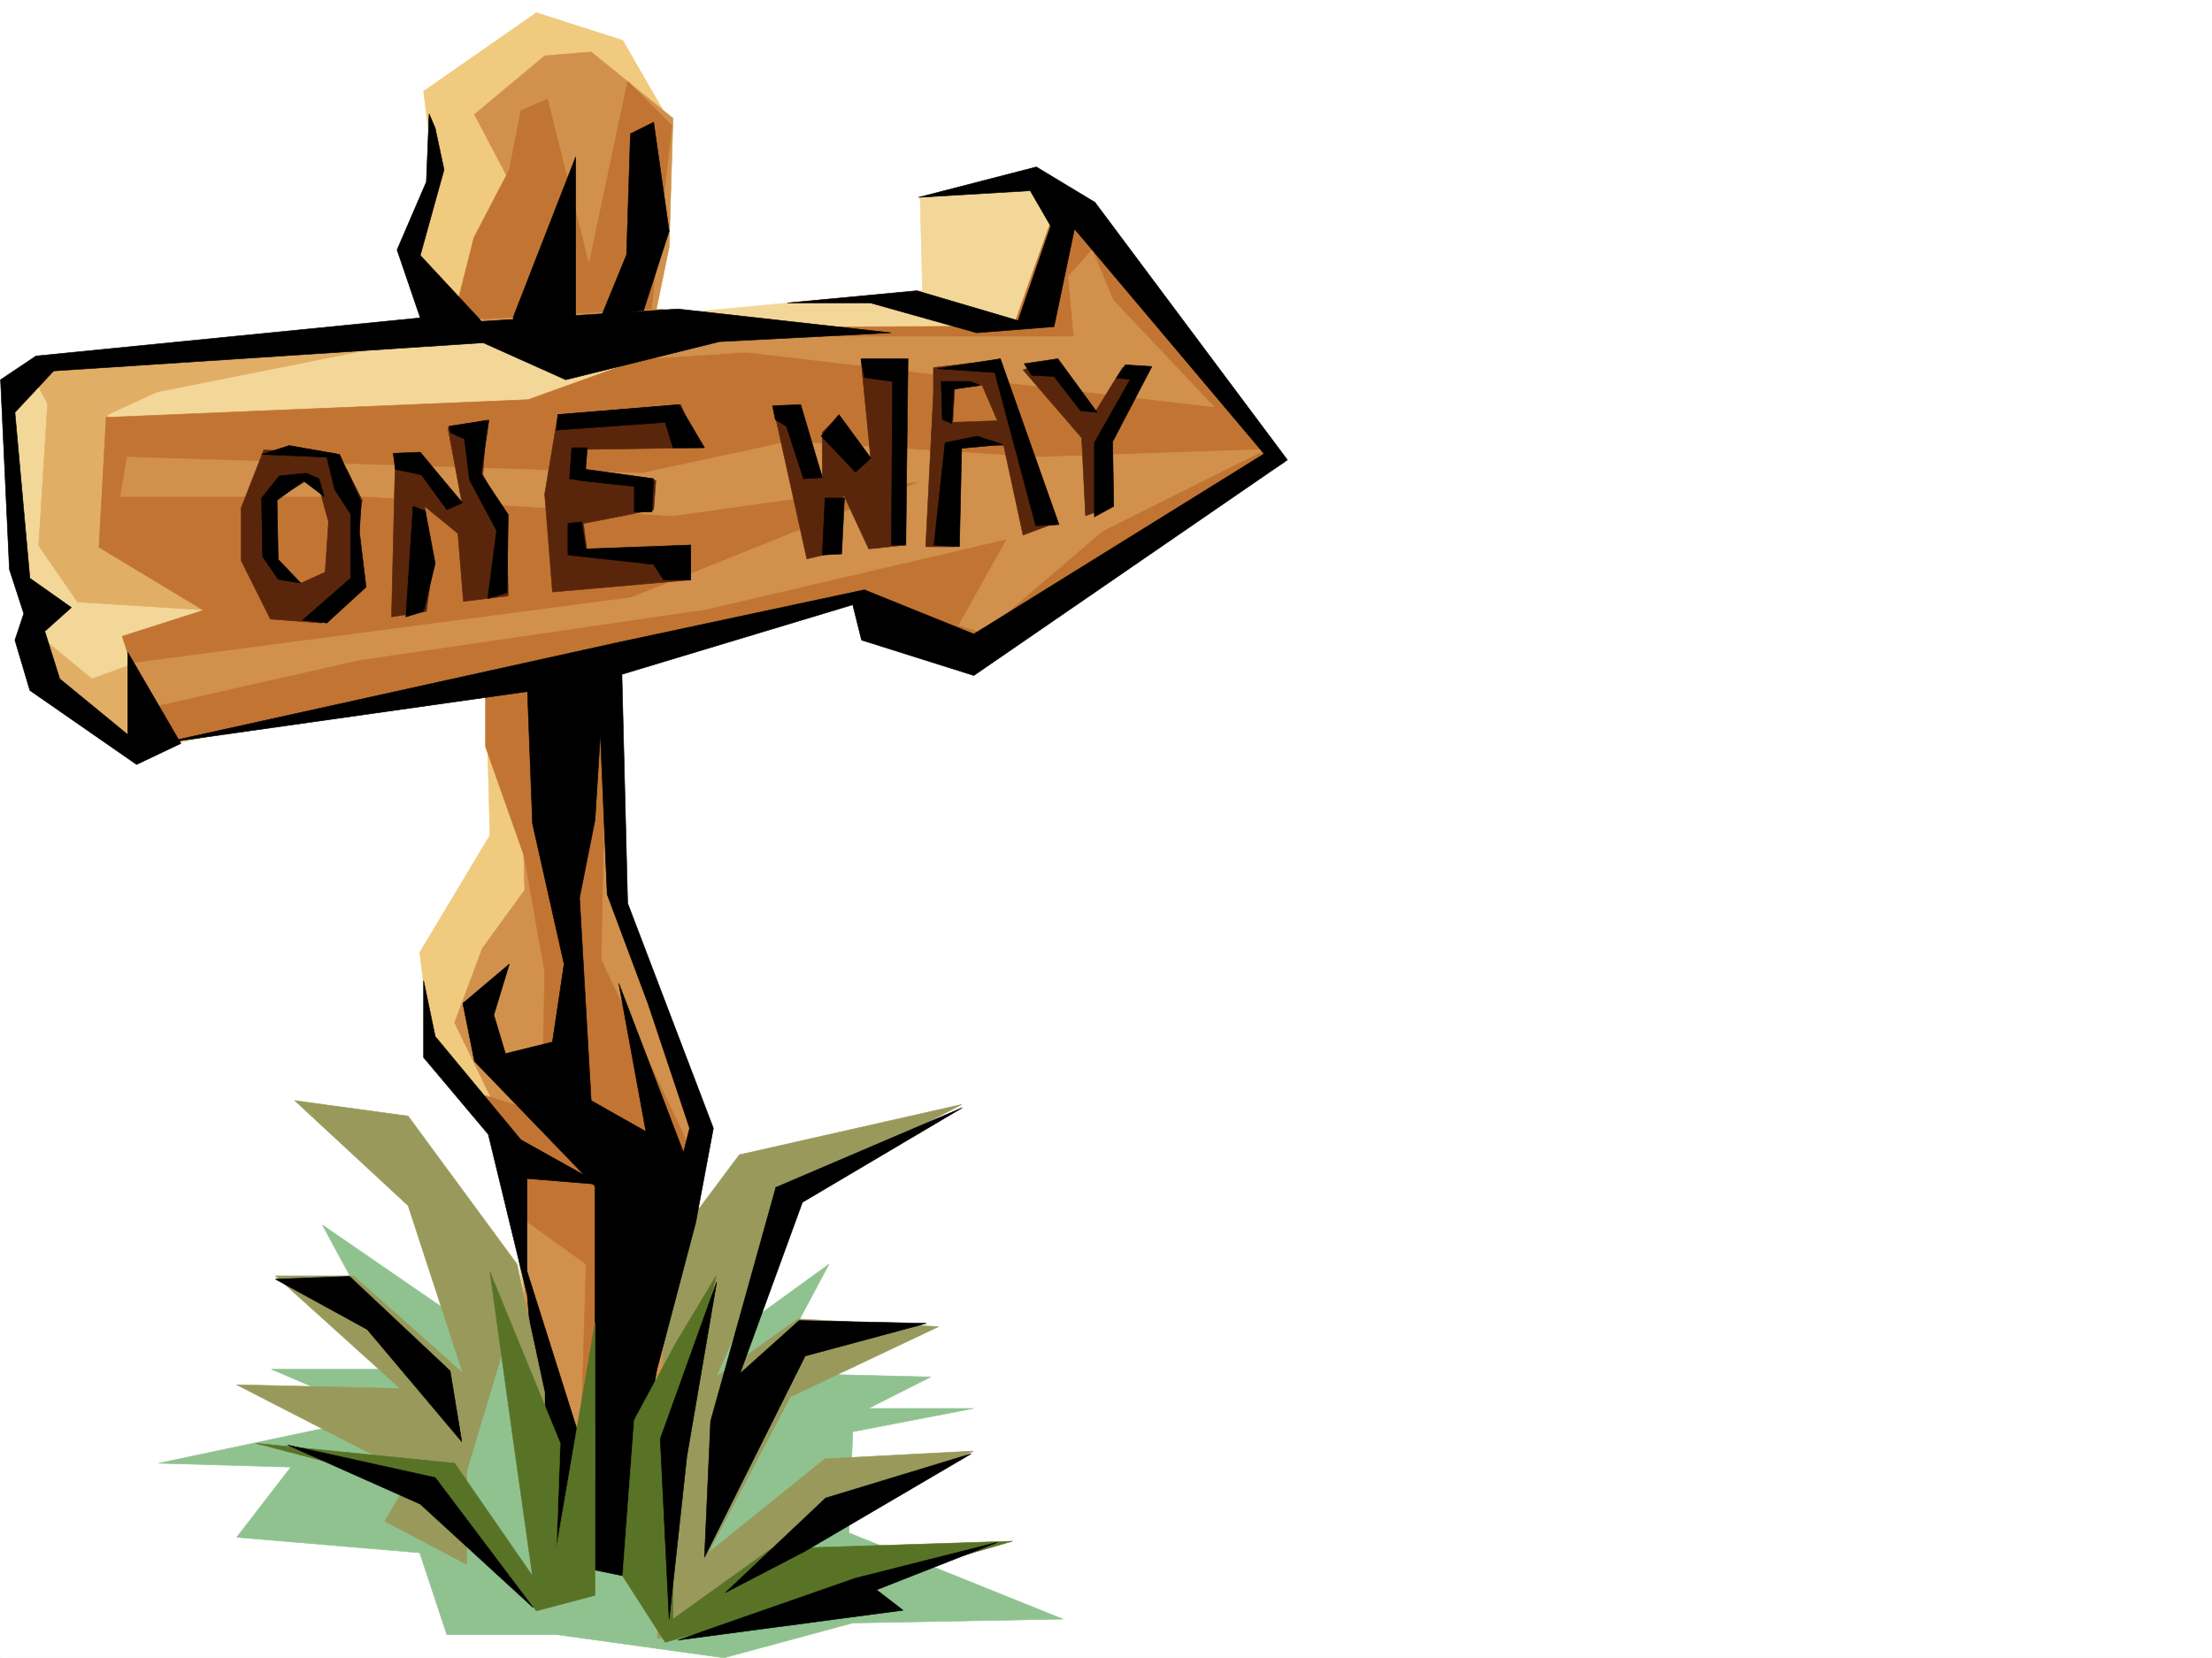 <svg xmlns="http://www.w3.org/2000/svg" width="2997.016" height="2246.297"><rect width="100%" height="100%" fill="#808080" stroke="none"/><defs><clipPath id="a"><path d="M0 0h2997v2244.137H0Zm0 0"/></clipPath><clipPath id="b"><path d="M215 1657h1226v587.137H215Zm0 0"/></clipPath><clipPath id="c"><path d="M214 1657h1227v587.137H214Zm0 0"/></clipPath></defs><path fill="#fff" d="M0 2246.297h2997.016V0H0Zm0 0"/><g clip-path="url(#a)" transform="translate(0 2.16)"><path fill="#fff" fill-rule="evenodd" stroke="#fff" stroke-linecap="square" stroke-linejoin="bevel" stroke-miterlimit="10" stroke-width=".743" d="M.742 2244.137h2995.531V-2.16H.743Zm0 0"/></g><g clip-path="url(#b)" transform="translate(0 2.16)"><path fill="#8fc28f" fill-rule="evenodd" d="m1155.367 1937.785 163.32-31.473h-142.363l84.653-42.699-216.5-5.238 78.671-147.523-95.171 68.894-253.25 5.238h-152.84l-185.063-127.347 105.649 195.5H367.89l148.347 63.691-301.187 63.656 179.039 5.239-73.39 95.129 247.972 20.96 36.715 110.848H753.73l227.055 31.477 174.582-47.196 284.688-5.238-289.97-116.832zm0 0"/></g><g clip-path="url(#c)" transform="translate(0 2.16)"><path fill="none" stroke="#8fc28f" stroke-linecap="square" stroke-linejoin="bevel" stroke-miterlimit="10" stroke-width=".743" d="m1155.367 1937.785 163.32-31.472h-142.363l84.653-42.7-216.5-5.238 78.671-147.523-95.171 68.894-253.25 5.238h-152.84l-185.063-127.347 105.649 195.5H367.89l148.347 63.691-301.187 63.656 179.039 5.239-73.39 95.129 247.972 20.96 36.715 110.848H753.73l227.055 31.477 174.582-47.196 284.688-5.238-289.969-116.832zm0 0"/></g><path fill="#f0ca7f" fill-rule="evenodd" stroke="#f0ca7f" stroke-linecap="square" stroke-linejoin="bevel" stroke-miterlimit="10" stroke-width=".743" d="m748.492 2077.031-68.933-559.52-95.133-100.37-15.754-126.606 95.168-158.785-15.719-590.957-93.684-194.016 35.231-96.617-15.758-126.566L726.79 17.242 843.66 54.66l67.45 116.871-77.926 416.453-6.024 411.961 6.024 285.352 110.886 258.41-58.457 596.98zm0 0"/><path fill="#d1914c" fill-rule="evenodd" stroke="#d1914c" stroke-linecap="square" stroke-linejoin="bevel" stroke-miterlimit="10" stroke-width=".743" d="m821.922 746.77 84.691-411.957 5.239-174.543-110.887-89.852-62.953 5.242-95.168 79.371 47.23 89.89-31.472 131.849-26.239 285.351 68.192 205.977 10.48 337.824-57.676 79.375-37.457 100.367 74.172 152.805 53.176 555.023 126.648 20.957 79.41-565.504-110.886-316.824zm0 0"/><path fill="#c27533" fill-rule="evenodd" stroke="#c27533" stroke-linecap="square" stroke-linejoin="bevel" stroke-miterlimit="10" stroke-width=".743" d="m850.387 110.105 59.941 59.903-27.723 248.676-268.968 15.757 28.465-112.375 47.972-92.12 15.719-80.153 35.973-15.719 56.187 223.965zM657.86 945.242v66.664l52.43 148.309 27.722 156.555-3.754 191.746-76.399-23.965 47.934 164.765 88.406 63.696-8.25 272.605 152.883-420.914-124.379-264.433 8.211-396.942zm0 0"/><path fill-rule="evenodd" stroke="#000" stroke-linecap="square" stroke-linejoin="bevel" stroke-miterlimit="10" stroke-width=".743" d="m779.969 212.703-84.653 217.242 26.196 686.086 42.738 190.262-15.758 105.61-63.656 15.718-15.758-52.434 20.996-68.894-62.949 53.176 15.719 78.629 163.36 169.265v406.719l-95.169-301.07 32.215 401.437 152.844 31.477-10.48-264.395 47.937-300.367-95.13-248.676 36.716 200.739-74.172-41.954-15.758-274.87 20.996-105.61 37.457-602.219 62.953-195.5-21-147.523-31.472 15.719-5.243 164.023-34.445 83.906-34.484 47.938zm0 0"/><path fill="#f3d799" fill-rule="evenodd" stroke="#f3d799" stroke-linecap="square" stroke-linejoin="bevel" stroke-miterlimit="10" stroke-width=".743" d="m1249.754 393.23-3.012-126.566 174.582-21.742 320.7 378.996-415.829 274.133-158.863-32.18-12.75-62.914-959.043 214.191L53.215 944.5 14.23 510.059Zm0 0"/><path fill="#e1ae66" fill-rule="evenodd" stroke="#e1ae66" stroke-linecap="square" stroke-linejoin="bevel" stroke-miterlimit="10" stroke-width=".743" d="M64.438 546.773 52.434 739.266l52.472 76.398 200.778 12.746-170.086-103.379 10.52-163.281 66.663-30.695 364.883-72.645L40.47 502.59zm-3.754 320.582 63.695 52.434 56.183-20.215 59.942 104.082-47.938 20.254-136.378-80.152zm0 0"/><path fill="#c27533" fill-rule="evenodd" stroke="#c27533" stroke-linecap="square" stroke-linejoin="bevel" stroke-miterlimit="10" stroke-width=".743" d="m1434.07 271.16-60.683 170.75-385.133 1.524-272.723 98.101-571.683 23.969-9.735 176.027 141.621 85.395-110.144 35.191 47.933 148.305 948.567-200.738 163.32 62.168 415.086-245.664zm0 0"/><path fill="#d1914c" fill-rule="evenodd" stroke="#d1914c" stroke-linecap="square" stroke-linejoin="bevel" stroke-miterlimit="10" stroke-width=".743" d="m172.313 619.422-8.993 53.176h331.922l415.867 26.238 337.903-47.195-393.348 158.043-683.351 89.89 32.218 58.414 281.715-63.652 471.313-68.934 406.836-95.132-65.18 116.87 32.96 10.481 161.095-137.828 221.773-110.848-309.437 10.477-337.16-20.957-198.548 42.695zm597.175-126.567 241.246-15.718 633.891 74.133-136.383-144.551-28.465-68.153-32.218 35.934 7.507 81.64h-316.945l-242.027-37.456-292.938 32.218Zm0 0"/><path fill="#99995c" fill-rule="evenodd" stroke="#99995c" stroke-linecap="square" stroke-linejoin="bevel" stroke-miterlimit="10" stroke-width=".743" d="m906.613 1692.012 95.13-127.309 301.226-68.191-221.817 116.129-110.886 253.132 110.886-78.628 190.34 10.476-200.816 95.133-110.887 211.219 158.078-127.313 200.82-10.515-190.3 100.367-137.125 84.652 195.539 15.719-295.946 53.176V1976.66zm-168.601 195.5-37.457-174.5-147.602-200.742-153.586-20.996 153.586 142.324 74.172 226.937-148.344-131.808H373.133l169.34 152.804-221.774-5.238 237.492 122.07-36.714 62.91 110.886 58.414v-126.566l52.473-174.5 53.176 285.352zm0 0"/><path fill="#597326" fill-rule="evenodd" stroke="#597326" stroke-linecap="square" stroke-linejoin="bevel" stroke-miterlimit="10" stroke-width=".743" d="m843.66 2135.445 15.719-211.218 56.969-105.606 53.918-89.894-58.414 237.417v227.72l132.625-95.134 327.425-10.476-470.57 137.043zm-89.93-36.715 5.278-143.066-95.168-232.176 31.476 226.938 26.196 185.02-105.61-152.801-269.007-26.98 242.773 63.655 137.121 163.32 79.414-20.995v-369.262zm0 0"/><path fill="#59260c" fill-rule="evenodd" stroke="#59260c" stroke-linecap="square" stroke-linejoin="bevel" stroke-miterlimit="10" stroke-width=".743" d="m453.285 614.184-95.87-4.496-30.735 78.667v71.165l39.687 79.37 68.934 5.239 50.203-44.926V730.27l-39.688-33.704-5.238 78.668-34.484 15.72-31.477-26.196-2.972-86.922 47.937-29.207 31.477 8.25zm0 0"/><path fill="#59260c" fill-rule="evenodd" stroke="#59260c" stroke-linecap="square" stroke-linejoin="bevel" stroke-miterlimit="10" stroke-width=".743" d="m427.09 641.16 15.719 57.676 18.726 63.652 20.996-29.207 8.211-55.445-20.957-41.914-23.969-16.5zm108.62-23.965-5.24 218.685 47.195-7.469 8.25-60.68-10.48-81.644 44.964 36.719 7.47 92.117 60.683-7.469-2.227-103.379-32.219-60.683 5.239-74.133-52.434 10.476 18.73 100.371-56.226-65.921zm512.481-63.655 44.965 203.71 44.965-10.48 4.5-77.145 34.445 74.137 50.203-5.242V487.617h-60.683l13.492 137.043-47.195-57.672-18.727 18.73v60.684l-34.488-95.132zm216.539-20.997-10.48 208.246h39.727l5.238-137.086h60.683l26.235 121.328 41.957-15.718-52.473-140.055-84.652 2.972 3.012-55.406zm0 0"/><path fill="#59260c" fill-rule="evenodd" stroke="#59260c" stroke-linecap="square" stroke-linejoin="bevel" stroke-miterlimit="10" stroke-width=".743" d="M1264.73 532.543v-34.45l86.918-10.476 26.235 84.613 2.972 57.672-23.968-47.156-26.196-60.684-44.964 5.243zm121.403-31.438 79.414 92.122 5.238 105.609 29.207-10.48v-79.41l57.711-110.852h-36.715l-37.457 60.683-52.472-71.16zm0 0"/><path fill-rule="evenodd" stroke="#000" stroke-linecap="square" stroke-linejoin="bevel" stroke-miterlimit="10" stroke-width=".743" d="m432.328 648.629-17.242-7.469-36.715 3.754-23.969 29.953 1.485 79.371 21 30.735 30.691 5.238-30.691-32.219-1.528-80.156 35.973-26.195 27.723 20.957zm0 0"/><path fill-rule="evenodd" stroke="#000" stroke-linecap="square" stroke-linejoin="bevel" stroke-miterlimit="10" stroke-width=".743" d="m442.809 619.422 10.476 43.441 21.742 33.703v86.918l-65.18 56.891 32.962 3.754 53.214-48.68-8.992-74.133 2.227-41.953-29.207-63.656-68.192-12.004-37.457 12.004zm92.901 16.5 35.228 7.469 34.449 47.195 20.996-8.996-56.969-68.895-36.676 1.489zm40.466 56.148-16.5-5.984-9.735 149.793 23.97-7.469 15.757-65.18zm34.449-105.61 18.73 8.25 6.762 55.446 36.715 68.895-12.004 92.117 26.238-8.21 1.485-105.61-36.715-55.442 10.52-72.648-53.961 8.25zm439.836-17.944 14.976 8.992 23.223 71.12 25.496-1.483-29.25-98.883-38.199 1.523zm62.168 22.441 46.453 48.719 20.996-18.73-43.441-59.196zm58.457-79.371 38.2 5.238-1.485 221.696h19.469l3.011-252.43h-63.695zm-26.981 163.281h-26.238l-3.71 77.145 26.195-1.489zm183.575-152.804-12.746-5.239h-39.688l1.484 51.692 12.75 5.238 2.97-46.45zm30.734 80.156-34.488-11.262-43.442 8.992-15.011 138.57 34.484 2.27 3.012-133.332zm39.684-93.645 29.992 1.485 35.969 46.453 22.445 2.265-53.176-72.687-45.707 6.765zm114.64 3.754 18.73 1.485-48.679 86.136V700.32l26.195-14.234-1.484-87.621 53.176-101.856-35.934-2.27zm0 0"/><path fill-rule="evenodd" stroke="#000" stroke-linecap="square" stroke-linejoin="bevel" stroke-miterlimit="10" stroke-width=".743" d="m1269.969 499.582 77.925 5.238 55.446 207.504 31.473-1.523-79.41-224.711zm0 0"/><path fill="#59260c" fill-rule="evenodd" stroke="#59260c" stroke-linecap="square" stroke-linejoin="bevel" stroke-miterlimit="10" stroke-width=".743" d="M922.328 548.262 756 561.75l-17.988 107.875 10.48 132.55 187.328-16.46V738.52L795.723 749l-5.278-39.687 95.168-18.727 3.012-39.688-100.406-7.507 5.238-34.446 152.84-2.23zm0 0"/><path fill-rule="evenodd" stroke="#000" stroke-linecap="square" stroke-linejoin="bevel" stroke-miterlimit="10" stroke-width=".743" d="m756 561.75 164.102-13.488 34.445 58.453h-42.695l-10.52-34.485-147.602 10.516zm39.723 44.965h-20.996l-3.012 41.914 18.73 3.012 68.934 7.507v34.446h24.008l2.226-44.965-92.156-12.707zm-7.504 100.371-18.73 2.227v42.699l116.124 12.746 13.492 20.957h36.715V738.52l-142.363 5.242zM597.918 438.938l168.559 75.617 208.285-51.649 232.293-12.004-288.477-32.218zm0 0"/><path fill-rule="evenodd" stroke="#000" stroke-linecap="square" stroke-linejoin="bevel" stroke-miterlimit="10" stroke-width=".743" d="m1242.246 393.973 137.125 40.468 44.223-128.093-27.723-47.938-151.355 8.996 159.605-41.21 79.41 47.933 260.719 349.047-424.82 292.117-152.098-47.938-11.965-47.937-345.41 104.125-592.68 83.867 617.391-136.3 336.418-71.907 148.344 59.902 393.347-244.18-256.968-304.823-27.72 132.55-104.905 8.25-143.848-40.43h-112.414zM962.797 1925.715l88.406-316.828 252.508-107.875-216.535 128.09-84.692 232.175 80.196-71.906 172.312 3.754-164.062 44.184-136.383 272.644zm20.215 232.175 135.64-128.054 197.024-59.938-224.746 131.844zm-64.434 64.438 240.504-83.91 192.566-48.68-164.062 64.438 35.93 27.683zm-11.965-28.465-12.004-244.18 76.438-212.702-40.469 236.671zm-296.73-336.3-136.344-128.09-100.406 3.754 124.375 68.148 128.133 152.063zm-220.289 100.371 200.074 44.183 132.625 176.028-152.879-140.098zm0 0"/><path fill-rule="evenodd" stroke="#000" stroke-linecap="square" stroke-linejoin="bevel" stroke-miterlimit="10" stroke-width=".743" d="m589.668 173.762 11.965 56.183-32.219 116.09L678.07 462.906 72.687 502.59l-52.472 56.187 20.254 224.707 56.187 39.688-35.972 32.219 20.254 64.398 92.156 75.656V883.816L245 1007.41l-59.941 28.465-144.59-100.367-20.254-68.153 12.004-35.933-19.473-59.942L.742 514.555l47.977-32.18 520.695-51.687-31.437-92.122 39.687-92.156 3.754-92.12zM842.176 895.82l8.21 328.051 116.165 304.86-24.008 128.093-56.184 212.703 16.5-216.457 31.473-124.34-56.223-168.519-55.445-148.305-12.707-300.367zM573.91 1328.734v104.125l87.66 104.122 52.473 216.46v-156.558l100.41 8.25-108.66-60.684-116.125-140.055zm0 0"/></svg>
